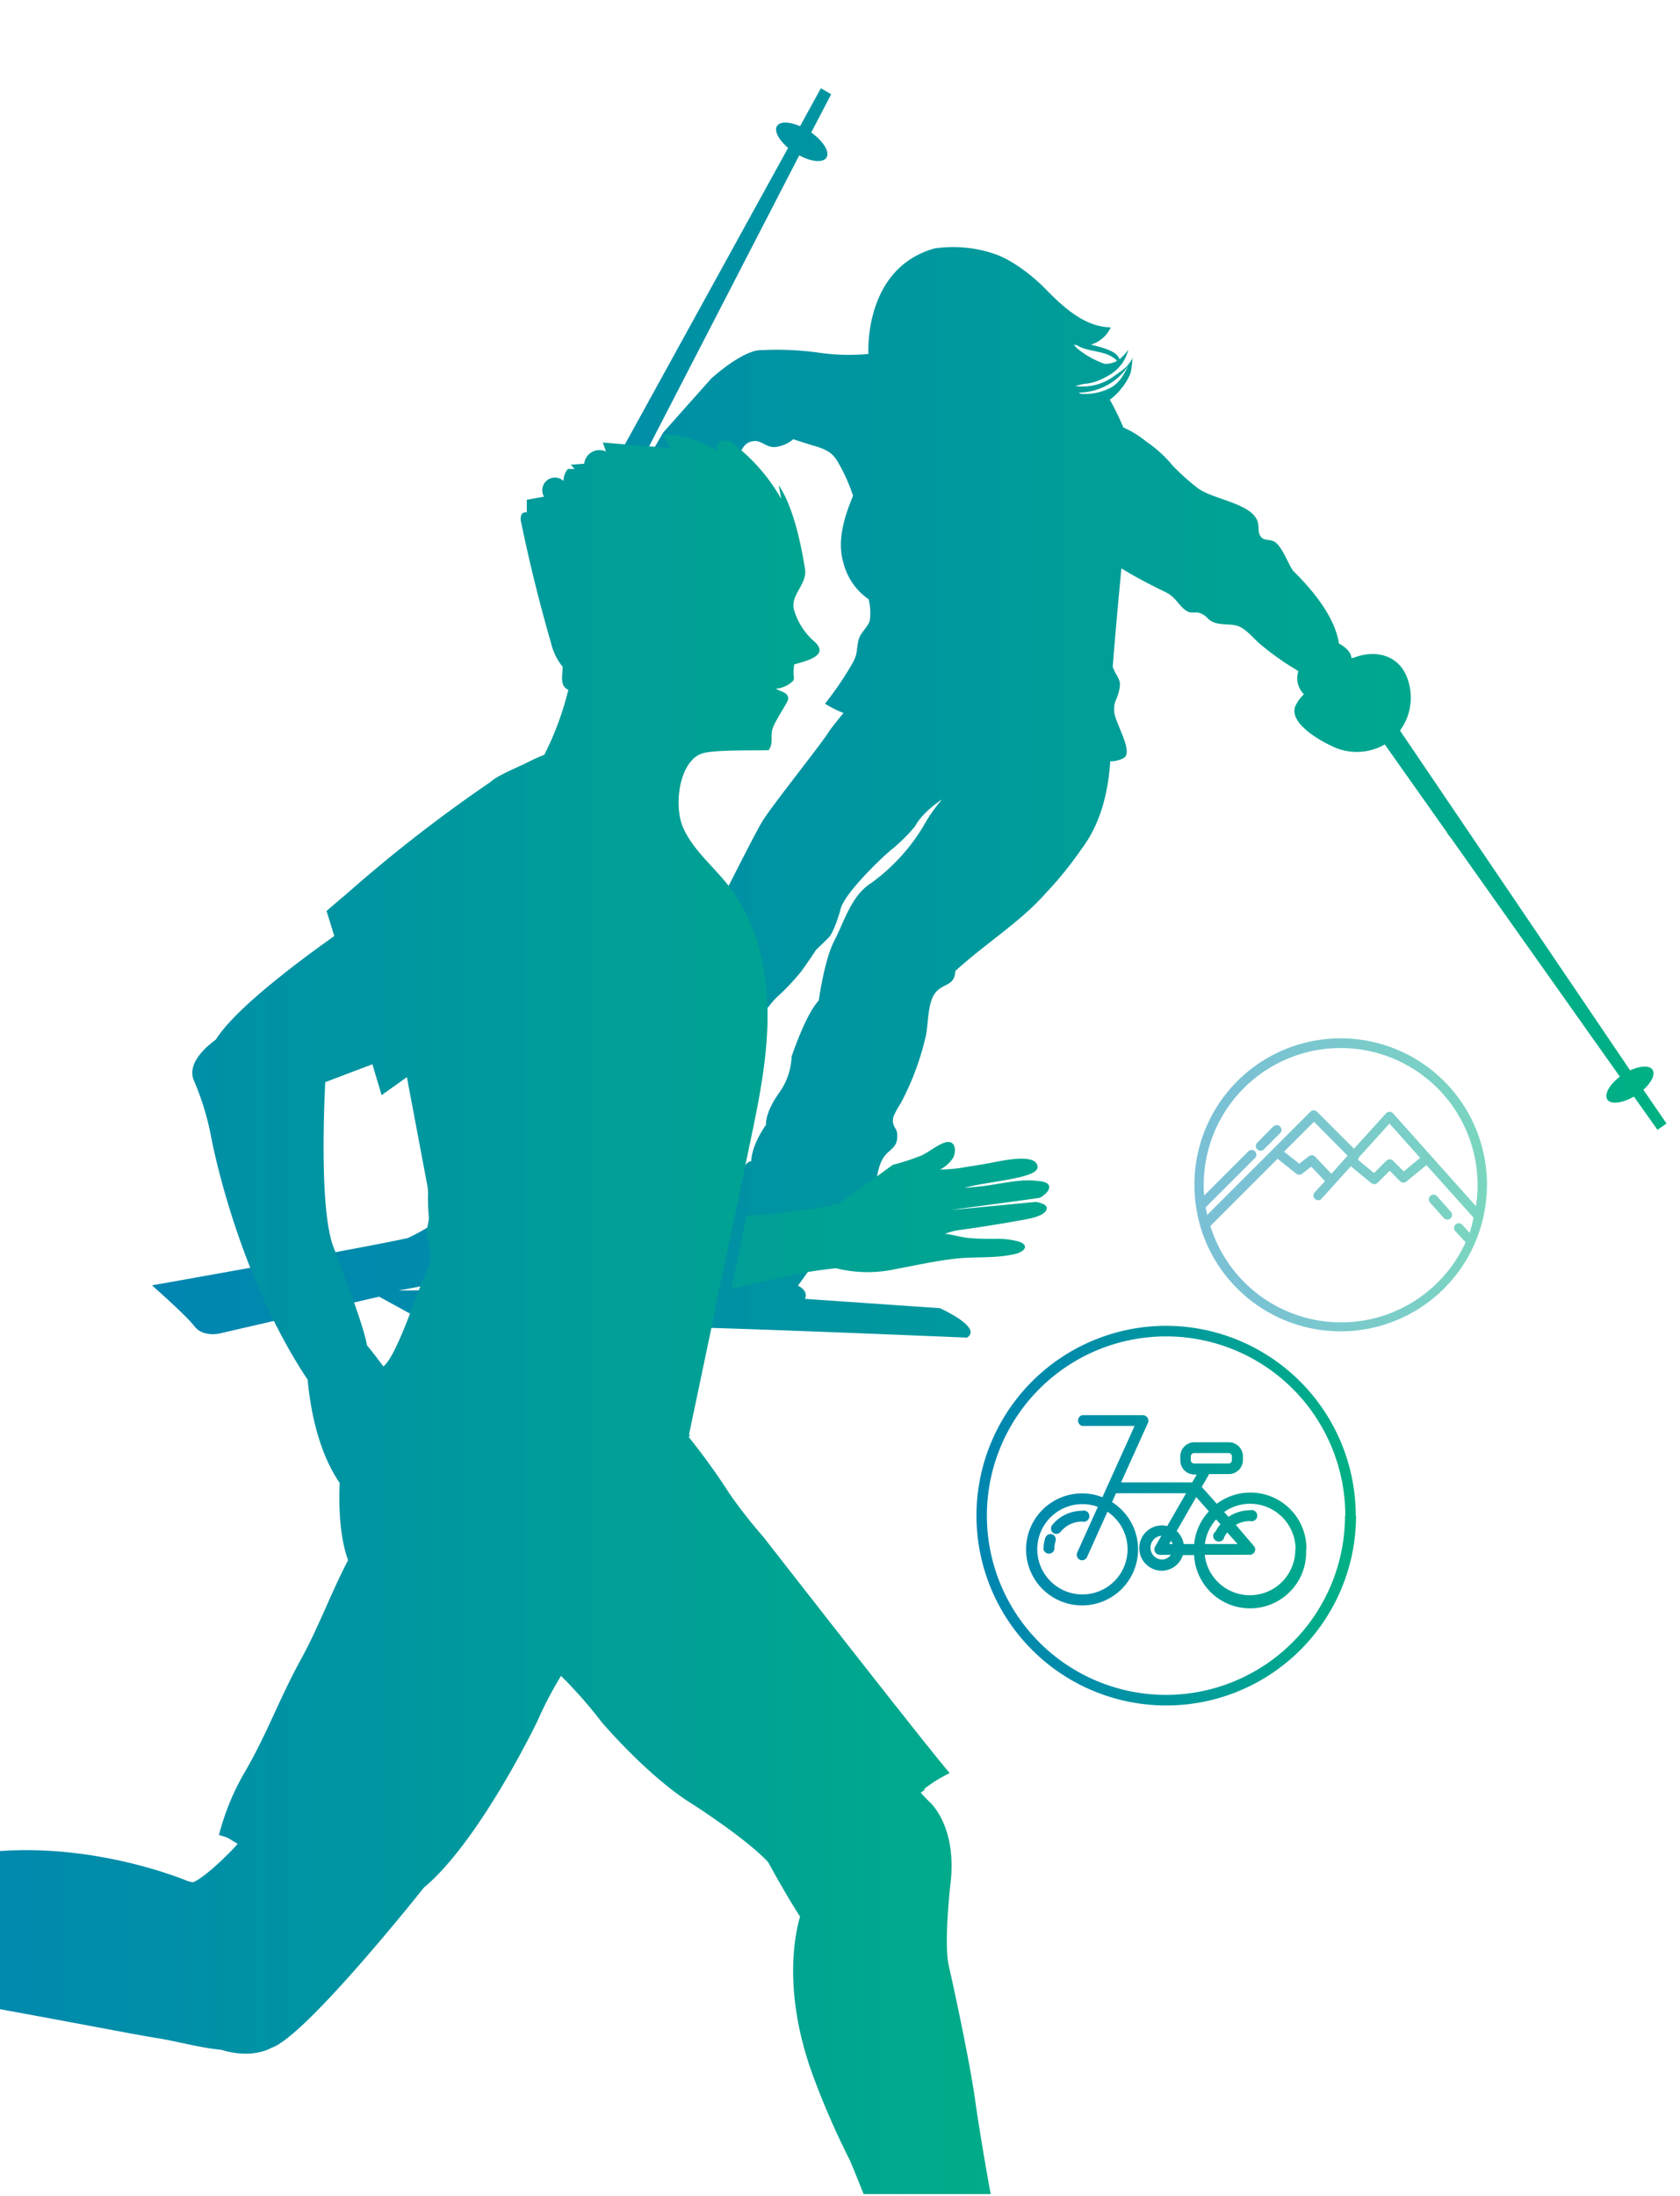 <svg xmlns="http://www.w3.org/2000/svg" xmlns:xlink="http://www.w3.org/1999/xlink" viewBox="0 0 300 392"><defs><style>.cls-1{fill:none;}.cls-2{isolation:isolate;}.cls-3{clip-path:url(#clip-path);}.cls-4,.cls-5,.cls-6,.cls-7,.cls-8{mix-blend-mode:multiply;}.cls-4{fill:url(#Gradient_bez_nazwy_6);}.cls-5{fill:url(#Gradient_bez_nazwy_6-2);}.cls-6{opacity:0.52;fill:url(#Gradient_bez_nazwy_6-3);}.cls-7{fill:url(#Gradient_bez_nazwy_6-4);}.cls-9{fill:url(#Gradient_bez_nazwy_2);}.cls-10{fill:url(#Gradient_bez_nazwy_6-5);}</style><clipPath id="clip-path"><rect class="cls-1" x="-0.89" y="-0.3" width="302.22" height="392"></rect></clipPath><linearGradient id="Gradient_bez_nazwy_6" x1="174.33" y1="270.62" x2="242.1" y2="270.62" gradientUnits="userSpaceOnUse"><stop offset="0" stop-color="#0086b1"></stop><stop offset="0.3" stop-color="#008ea8"></stop><stop offset="0.78" stop-color="#00a591"></stop><stop offset="1" stop-color="#00b184"></stop></linearGradient><linearGradient id="Gradient_bez_nazwy_6-2" x1="27.14" y1="127.23" x2="297.56" y2="127.23" xlink:href="#Gradient_bez_nazwy_6"></linearGradient><linearGradient id="Gradient_bez_nazwy_6-3" x1="213.27" y1="211.55" x2="265.53" y2="211.55" xlink:href="#Gradient_bez_nazwy_6"></linearGradient><linearGradient id="Gradient_bez_nazwy_6-4" x1="-102.27" y1="216.98" x2="251.08" y2="216.98" xlink:href="#Gradient_bez_nazwy_6"></linearGradient><linearGradient id="Gradient_bez_nazwy_2" x1="-17.25" y1="267.37" x2="200.67" y2="267.37" gradientUnits="userSpaceOnUse"><stop offset="0" stop-color="#0086b1"></stop><stop offset="0.62" stop-color="#009f97"></stop><stop offset="1" stop-color="#00b184"></stop></linearGradient><linearGradient id="Gradient_bez_nazwy_6-5" x1="-102.27" y1="230.99" x2="251.08" y2="230.99" xlink:href="#Gradient_bez_nazwy_6"></linearGradient></defs><g class="cls-2"><g id="Warstwa_1" data-name="Warstwa 1"><g class="cls-3"><path class="cls-4" d="M193.25,271.63a5,5,0,0,0-2.51.68,5.09,5.09,0,0,0-1.36,1.17,1,1,0,0,1-.75.36,1,1,0,0,1-.61-.21,1,1,0,0,1-.14-1.36,6.91,6.91,0,0,1,5.37-2.56,1,1,0,1,1,0,1.92Zm-5.38,2.27a1,1,0,0,0-1.2.63,6.72,6.72,0,0,0-.33,2.09,1,1,0,0,0,1.93,0,5.07,5.07,0,0,1,.23-1.51A1,1,0,0,0,187.87,273.9Zm45.36,2.72a10,10,0,0,1-20,1h-2a4,4,0,0,1-3.74,2.8,4.05,4.05,0,0,1,0-8.1,3.68,3.68,0,0,1,.94.13l3.37-5.87H199.29l-.71,1.58a10,10,0,1,1-1.72-.87l.92-2.05h0l4.82-10.67h-9.35a1,1,0,0,1,0-1.93h10.84A1,1,0,0,1,205,254l-4.81,10.65h12.7l.81-1.41h-.42a2.52,2.52,0,0,1-2.51-2.51V260a2.52,2.52,0,0,1,2.51-2.52h6.16a2.51,2.51,0,0,1,2.51,2.52v.65a2.51,2.51,0,0,1-2.51,2.51h-3.52l-1.32,2.3,2.69,3a10,10,0,0,1,16,8.1Zm-20-15.35h6.16a.59.59,0,0,0,.59-.58V260a.59.59,0,0,0-.59-.59h-6.16a.58.58,0,0,0-.58.59v.65A.58.58,0,0,0,213.25,261.27Zm-15.47,8.61-3.65,8.1a1,1,0,0,1-.88.57.92.92,0,0,1-.39-.09,1,1,0,0,1-.49-1.27l3.69-8.18a8.06,8.06,0,1,0,1.72.87ZM217,273.53a7.07,7.07,0,0,1,.94-1.41l-.78-.87a8.12,8.12,0,0,0-2,4.4H221l-1.85-2.07a5.22,5.22,0,0,0-.52.8,1,1,0,1,1-1.72-.85Zm-6.88-.2a4.05,4.05,0,0,1,1.25,2.32h1.87a10,10,0,0,1,2.63-5.84l-2.26-2.55Zm-1.33,2.32h.61a2.32,2.32,0,0,0-.28-.57Zm.33,1.93h-2a1,1,0,0,1-.84-.48,1,1,0,0,1,0-1l1.11-1.93a2.13,2.13,0,0,0,.09,4.25A2,2,0,0,0,209.07,277.58Zm22.23-1a8.13,8.13,0,0,0-8.12-8.12,8,8,0,0,0-4.63,1.47l.78.87c.11-.07.22-.16.34-.23a7,7,0,0,1,3.51-.95,1,1,0,1,1,0,1.92,5,5,0,0,0-2.54.69l0,0L223.9,276a.93.93,0,0,1,.16,1,1,1,0,0,1-.88.57h-8.05a8.11,8.11,0,0,0,16.17-1Zm10.8-6a33.89,33.89,0,1,1-33.88-33.89A33.92,33.92,0,0,1,242.1,270.62Zm-1.92,0a32,32,0,1,0-32,32A32,32,0,0,0,240.18,270.62Z"></path><path class="cls-5" d="M293.46,194.55c1.45-1.3,2.17-2.76,1.64-3.57s-2.2-.73-4,.11L250,130.42a9.9,9.9,0,0,0,1.44-8.95c-1.23-4.09-5.21-5.71-9.56-4.1-.34.08-.56.15-.56.15,0-1.53-2.22-2.63-2.22-2.63-.71-4.64-4.44-9.3-8.2-13-1-1.48-1.8-4-3.16-5.08-.64-.51-1.9-.31-2.4-.78-1-1-.25-2.14-1-3.45-1.56-2.78-7.67-3.47-10.35-5.36A39.16,39.16,0,0,1,209.29,83c-.07-.09-.16-.18-.22-.27a22,22,0,0,0-4.36-3.88,17.24,17.24,0,0,0-4.11-2.53,45,45,0,0,0-2.33-4.8l-.12-.14a10.1,10.1,0,0,0,2-1.91,10.82,10.82,0,0,0,1.7-2.76,12.42,12.42,0,0,0,.35-2.55,2.39,2.39,0,0,0,.14-.43,1,1,0,0,0-.08.11,0,0,0,0,1,0,0l0,.07a8.53,8.53,0,0,1-1.15,1.61,22.74,22.74,0,0,1-2,1.5A9.44,9.44,0,0,1,192,68.91l1.58-.39c.46,0,.91-.1,1.36-.19a11.05,11.05,0,0,0,2.89-1.22,7.25,7.25,0,0,0,3.65-4.67,9.86,9.86,0,0,1-1.57,1.71c-.47-1.64-3.65-2.22-5-2.6l-.18,0a5.7,5.7,0,0,0,3.62-3.11c-4.71-.06-8.53-3.66-11.8-7-1.55-1.61-5.43-4.91-8.87-6.08a22.79,22.79,0,0,0-10.83-1c-12.74,3.6-11.77,18.83-11.77,18.83a37.34,37.34,0,0,1-9.14-.27,54.28,54.28,0,0,0-9.69-.42c-3.46-.27-9.28,5.12-9.28,5.12l-8.51,9.56a95.9,95.9,0,0,0-4.66,8.74,4.26,4.26,0,0,0-.88-.44l29.8-57.74c2.21,1.18,4.31,1.37,4.89.35s-.64-2.94-2.75-4.43l3.56-6.83-1.83-1.08-3.72,6.78c-1.92-.84-3.63-.89-4.14,0s.37,2.48,2,3.87l-33.08,60.1A30.91,30.91,0,0,0,104,89.3c-3.13,2.78-6.07,7.45-5.25,12a14.39,14.39,0,0,0,3,6.13,4.82,4.82,0,0,0,2,1.53l.73.6c1.44,1.13,2.46-.37,2.71-.8l.35-.07c.74-.18,1.51-.41,2.29-.68l.12,0,.13-.1c3.85-1.4,7.65-3.92,8.07-7.17.71-.61.86-2,.68-3.66,1.62-1,3.26-2.7,4.62-3.69,2.56-1.87,2.65-2,.48-4.29,1.3-.88,1.64-2.2,2.77-3.14s2.11-.75,3.25-1.44c2.38-1.44,1.65-5.71,4.89-5.79,1.19,0,2.09,1.15,3.5,1.09a6,6,0,0,0,3.32-1.41c1.94.65,3.6,1.15,3.6,1.15,3.6,1,3.88,2.08,5.12,4.29a31,31,0,0,1,1.95,4.67c-1.62,3.87-2.87,8.06-1.73,11.93a11.28,11.28,0,0,0,4.51,6.53,9.77,9.77,0,0,1,.21,3.8c-.33,1.19-1.7,2.17-2,3.45-.43,1.75-.12,2.42-1,4a55.25,55.25,0,0,1-5,7.39,18,18,0,0,0,3.31,1.66c-1.25,1.53-2.29,2.82-2.71,3.49-1.38,2.21-10.38,13.43-11.91,16.06S129.18,160,129.18,160c-1,2.08-8.45,11.63-8.45,11.63-2.9,1.66-6.09,6.51-6.09,6.51-1.66,2.21-5.26,6.92-7.34,8.17s-5.12,6.23-5.12,6.23a10.08,10.08,0,0,0-2.08,4.71,3.28,3.28,0,0,0-1.52,3l0,.12a10,10,0,0,0-1,.43c-3.4.68-7.11,2.31-8.58,4.43s-1.2,3.29-3.57,4.66c-2,1.17-4.12,1.77-5.5,3.83a12.71,12.71,0,0,0-1.6,3.88c-.08.08-.17.16-.24.24-1.39,1.38-5.26,3.18-5.26,3.18-7.34,1.66-45.69,8.45-45.69,8.45s6,5.26,7.61,7.33S39.46,238,39.46,238l28.25-6.51L77,236.59s32,.27,40.85.27,54.82,1.94,54.82,1.94c2.91-1.8-4.84-5.26-4.84-5.26l-24.09-1.66c.69-1.52-1.25-2.35-1.25-2.35l3.86-5.38a4.43,4.43,0,0,0,2.7.48c2.13-.56,2.6-1.39,3.8-3.27,1.1-1.72,1.65-6.48,2.65-8.08,1.22-1.95,1-4.46,2.11-6.37s2.76-1.78,2.61-4.43c-.08-1.25-1.07-1.35-.68-3.12a15.22,15.22,0,0,1,1.33-2.44,48.64,48.64,0,0,0,4.5-12.18c.42-2.14.27-6,1.79-7.66s3.25-1,3.44-3.74c5.49-5,11.44-8.62,16-13.73a66,66,0,0,0,6.53-8.05c3.68-4.86,4.83-10.89,5.12-15.65a4.71,4.71,0,0,0,2.59-.7c1.41-1.39-1.75-6.19-1.88-8.2-.12-1.79.47-1.94.88-3.74.45-2-.25-2.07-1.06-4a2.41,2.41,0,0,1-.08-.25c.48-6.2,1.17-13.57,1.55-17.56,2.61,1.62,5,2.84,8,4.31,1.83.91,2.29,2.54,3.79,3.38.78.43,1.55,0,2.32.33,1.12.43,1.22,1.08,2.19,1.54,1.47.69,3.35.22,4.76.84s2.77,2.37,3.85,3.24a47.37,47.37,0,0,0,6.47,4.56l.21.19a4.07,4.07,0,0,0,1,4.1,7.39,7.39,0,0,0-1.48,2c-1.37,3,4.1,6.16,6.58,7.3a10,10,0,0,0,9.34-.35l11,15.56c.23.39.46.77.67,1.15l-.33-.67,30.64,43.27c-1.85,1.42-2.84,3.16-2.24,4.08s2.68.68,4.75-.52l4.21,5.93,1.62-1.12Zm-181.91,15a23.49,23.49,0,0,0,4.52.81,8.25,8.25,0,0,0,3.91-.47c1.87-.91,1.27-1.33,2.12-3.45,2-5,6.71-9.38,8.45-14.73.25-.77-.05-2.06.29-2.75s1.17-1,1.61-1.59c1-1.39,1.74-1.75,1.08-3.9,2.07-1.19,3.39-3.59,5.06-5.32a41.67,41.67,0,0,0,4.5-4.74c.83-1.16,1.73-2.44,2.61-3.81,1.29-1.24,2.17-2.11,2.17-2.11,1.11-1,2.22-5.12,2.22-5.12.55-2.77,7.61-9.56,9.41-10.94a31.39,31.39,0,0,0,3.88-3.88c1.38-2.63,4.84-4.84,4.84-4.84a29.67,29.67,0,0,0-3.46,5,34.39,34.39,0,0,1-9.28,10c-3.46,2.21-4.7,6.78-6.5,10.24s-2.77,10.66-2.77,10.66c-2.36,2.5-4.85,10-4.85,10a11.85,11.85,0,0,1-2.35,6.65c-2.49,3.6-2.22,5.54-2.22,5.54-2.77,4-2.63,6.5-2.63,6.5-1.66.14-3,5-3,5a11.19,11.19,0,0,1-1.94,1.52l-.42-1.66c-2.35-.69-21.6,2.91-21.6,2.91C108,214.66,110,211.94,111.55,209.56ZM200.66,66.4l.78-1c-.88,1.68-1.49,2.8-2.89,3.7A9.9,9.9,0,0,1,193,70.3l-.38-.21A10.79,10.79,0,0,0,200.66,66.4Zm-1.15-2a4.16,4.16,0,0,1-2.23.56,15.9,15.9,0,0,1-5.09-2.9l-.43-.54a4.59,4.59,0,0,0,.51.1C194.55,63,197.64,62.45,199.51,64.45Zm-128.34,166s45.13-8.58,50.12-9.13l-.11,1.38a22.31,22.31,0,0,0-8.61,1.43c-2.21,1-2.94,3.44-3.25,5.79Z"></path><path class="cls-6" d="M255.15,214.12a.87.87,0,0,1,.28-.63.84.84,0,0,1,1.19.07l2.46,2.77a.85.85,0,0,1,.21.56.84.84,0,0,1-.28.63.85.85,0,0,1-.56.21.87.87,0,0,1-.63-.28l-2.46-2.77A.85.85,0,0,1,255.15,214.12Zm10.38-2.57a26.22,26.22,0,0,1-.66,5.78h0a26.51,26.51,0,0,1-1.47,4.54h0a26.12,26.12,0,0,1-49.1-3.09,25.61,25.61,0,0,1-.72-3.41h0a26.12,26.12,0,1,1,51.95-3.82Zm-2.4,5.83L254.72,208l-3.59,2.94a.83.83,0,0,1-1.12-.06L248.16,209,246,211.16a.82.82,0,0,1-.59.24.85.85,0,0,1-.54-.19l-3.65-3L236,214a.83.83,0,0,1-1.18.05.8.8,0,0,1-.28-.62.81.81,0,0,1,.22-.56l1.85-2-2.46-2.59-1.64,1.27a.84.84,0,0,1-1,0l-3.37-2.68-12,12a24.44,24.44,0,0,0,45.58,2.91l-1.86-2a.86.86,0,0,1-.21-.57.84.84,0,0,1,1.46-.56l1.32,1.44A26,26,0,0,0,263.13,217.38Zm-22.49-11.06-6-6.06-5.34,5.34,2.71,2.15,1.71-1.33a.84.84,0,0,1,1.13.08l2.9,3.05Zm4.72,3.1,2.2-2.2a.84.84,0,0,1,1.19,0l1.91,1.91,2.94-2.42-5.48-6.13-5.43,6a.84.84,0,0,1-.22.4l-.05,0Zm18.49,2.13a24.45,24.45,0,1,0-48.9,0c0,.6,0,1.22.09,1.88l7.88-7.89a.86.86,0,0,1,1.19,0,.85.85,0,0,1,.25.6.83.83,0,0,1-.25.6l-8.81,8.8c.08.47.17.92.27,1.37L234,198.48a.84.84,0,0,1,1.19,0l6.59,6.59,5.73-6.31a.84.84,0,0,1,1.25,0l14.79,16.56A24.26,24.26,0,0,0,263.85,211.55ZM227.4,201.07,224.51,204a.85.85,0,0,0-.25.59.87.87,0,0,0,.25.6.86.86,0,0,0,.6.24.84.84,0,0,0,.59-.24l2.89-2.89a.84.84,0,0,0-1.19-1.19Z"></path><path class="cls-1" d="M165.12,319.57l4.47-3a23.72,23.72,0,0,0-4.61,2.87Z"></path><path class="cls-1" d="M76.2,220.75c-.22-1.12.35-2.42.38-3.39a38.13,38.13,0,0,1-.17-3.81,8.34,8.34,0,0,0,0-1,6.41,6.41,0,0,0-.13-1l-3.63-19.26-4.52,3.21L66.5,190l-8.36,3.18c-.28,5.73-.92,23.11,1.44,29.35,0,0,5.47,14.11,6,17.62.8,1,2,2.43,2.94,3.79,2.76-2.15,7.16-17.07,8-17.28a3.89,3.89,0,0,1,.13-.82,6.49,6.49,0,0,0,.2-1.14,9.1,9.1,0,0,0-.46-3.42A5.29,5.29,0,0,1,76.2,220.75Z"></path><path class="cls-7" d="M130.6,230.11c5-1.18,10.85-2.5,10.85-2.5a73.48,73.48,0,0,1,7.87-1.19,23.33,23.33,0,0,0,10.59.15c3.58-.66,7.26-1.5,10.81-1.88s6.95,0,10.45-.8c1.79-.39,2.74-1.57.74-2.25a14.67,14.67,0,0,0-4.31-.47c-1.56,0-3,0-4.6-.16s-2.82-.61-4.23-.74a10.44,10.44,0,0,1,2.6-.68c3.64-.51,7.17-1.06,10.84-1.73,1.33-.24,3.68-.59,4.47-1.58s-.43-1.48-1.7-1.71L170,216c.24-.09,15.49-2.07,15.7-2.18,1.45-.76,2.64-2.39.49-2.87a15.71,15.71,0,0,0-4.75-.08c-1.81.2-3.54.55-5.37.81-.8.12-3,.3-3.85.42,3.17-1.12,13-1.63,13.05-3.68.06-2.74-6.64-1.13-8.59-.77s-3.54.56-5.35.89a33.75,33.75,0,0,1-3.47.26,6.06,6.06,0,0,0,2.36-2.13c.53-1,.54-3.33-1.51-2.69-1.4.44-2.86,1.72-4.22,2.33a44.29,44.29,0,0,1-5.08,1.65l-9.52,6.95A102.49,102.49,0,0,1,133.29,217Z"></path><g class="cls-8"><path class="cls-9" d="M230.45,423.2c-3.61-5.06-11.45-1.4-11.45-1.4-10.92,5.09-22.91,0-26.95-2.08l1.68-.39c2.77.46,9.6,5.67,10.93,3.32a2.22,2.22,0,0,0,0-2.09c-.53-1.19-2-1.91-3.37-2.27a18.34,18.34,0,0,0-7-.39,7.46,7.46,0,0,0-.75.19,2.12,2.12,0,0,0-.43,0h-.52c1.31-1.33,2.37-2.39,2.49-2.19a10.2,10.2,0,0,1,3.74-1.5,8.79,8.79,0,0,1,5.1.3c1.33.47,2.07.77,3.34,1.22a5.46,5.46,0,0,0-2.9-2.42,10.1,10.1,0,0,0-5.82-.36,11.44,11.44,0,0,0-4.18,1.7c-.26-.19-2.26,1.9-4.13,3.79l0,0c-3.91-3.14-5.8-2.26-6.68-.94-4.46-9-9.26-41.63-9.26-41.63-1.08-8.42-4.91-25.35-4.91-25.35-.87-4.26.41-15,.41-15,1-10.09-3.92-14.14-3.92-14.14-.46-.46-1-1-1.46-1.55l.72-.48-.14-.13a23.72,23.72,0,0,1,4.61-2.87c-3.49-3.92-33.36-42.26-33.36-42.26a86,86,0,0,1-6-7.67A117.12,117.12,0,0,0,123,256.56h0l.21-.35-.18-.07q2.35-11.19,4.7-22.38a16.71,16.71,0,0,1,1.12-5.52h0q2.51-11.89,5-23.8c1.65-7.86,3.31-15.8,3.21-23.84S135,164.31,130,158c-2.69-3.41-6.23-6.25-8-10.22-1.45-3.25-1-9.26,1.51-12a4.26,4.26,0,0,1,1.94-1.29c2.44-.75,11.71-.43,11.83-.59a1,1,0,0,0,.1-.17c.69-1.11.23-2.19.53-3.46s2.46-4.45,2.73-5.14c.65-1.66-1.95-1.74-2-2.22,1,.07,3-1,3.11-1.66a2.28,2.28,0,0,0-.05-.86,9,9,0,0,1,.13-1.77c2.27-.66,6.25-1.59,3.69-4a12,12,0,0,1-3.75-5.8c-.65-2.62,2.36-4.5,2-7.14-.68-4.31-2.08-11.19-4.68-15-.06.07.46,2.27.39,2.34a35.21,35.21,0,0,0-2-3.1,32.81,32.81,0,0,0-6-6.27,3.25,3.25,0,0,0-2.54-1c-.92.2-1.43,1.66-.58,2.07a18.31,18.31,0,0,0-10-3.17L119.77,80l-12.12-1c.19.53.37,1.07.56,1.61a2.74,2.74,0,0,0-3.89,2.17l-2.39.18c.22.25.45.5.67.76-.4,0-.8,0-1.2,0a3.29,3.29,0,0,0-.77,2.14,2.26,2.26,0,0,0-3.48,2.81l-3.08.55c0,.76,0,1.52,0,2.28a.8.8,0,0,0-1,.48,2.27,2.27,0,0,0,0,1.29q2.22,10.79,5.29,21.37a10.59,10.59,0,0,0,2.13,4.42c-.08,1.67-.53,3.46,1,4.08a53.72,53.72,0,0,1-4.29,11.6,36.79,36.79,0,0,0-3.54,1.64c-1.55.7-3,1.34-4.54,2.17a11.41,11.41,0,0,0-1.7,1.17l0,0a260,260,0,0,0-25.79,20.09c-.93.74-3.32,2.83-3.32,2.83s.89,2.81,1.32,4.26l.06.21c-7.38,5.23-17.85,13.21-21.15,18.49-1.55,1.11-5.34,4.26-3.87,7.41a47.55,47.55,0,0,1,3,9.8S42,226.84,54.94,246.32c.4,4.48,1.67,12.54,5.72,18.43-.16,3.63-.09,9.47,1.5,13.78-3,5.72-5.31,12.05-8.39,17.65-3.93,7.15-6,13.19-10,20.08a44.15,44.15,0,0,0-4.67,11.33c2,.58,1.46.5,3.33,1.56-.24.46-5.54,5.92-7.94,6.87a4.38,4.38,0,0,1-1.2-.29s-19.89-8.43-40.63-4.29l-40.48-3.83c-.66-4.21-8.07-10.39-8.07-10.39a26.34,26.34,0,0,1-3.88-4.14c-3.44-12.52-18.52,9.15-18.52,9.15-4.54,6.31-13.19,15.14-13.19,15.14C-103.55,352.72-102.22,363-102.22,363c.66,6.2,4.77,6.2,4.77,6.2a6,6,0,0,0,6.2-3.37c2-4.14,9.76-10,9.76-10a20.92,20.92,0,0,1,8.79-3.17,9.69,9.69,0,0,0-3.51,1.18,3.84,3.84,0,0,0-1.33,1.71s0,0,0,.13a6,6,0,0,0-2.66,3A3.14,3.14,0,0,0-80,361a2.92,2.92,0,0,0,1.87,1.65c2,.24,3.17-1.47,4.33-2.67,1.83-3.09,5.35-3.56,6.73-4.33a7,7,0,0,1-1.36,2.21c.1,0-4.83,6.15-5.63,7.6a6.73,6.73,0,0,0-1.09,3.39,16.8,16.8,0,0,0,2.19-2.72c.73-1.31,5.66-7.46,5.6-7.55.17.14,1.39-2,2.34-4.31a3.19,3.19,0,0,0,.74-1.51c.73.14,1.15.24,1.15.24,4.92.49,4.38-4.09,3.77-6.51,13.24-4,34.76,2.43,34.76,2.43,4.31,1.39,8.55,2.6,12.53,3.64.11,1.95-.88,2.83-1.84,3.73,13.88,2.21,37.39,6.86,41.94,7.56,3.51.54,7.53,1.72,11.42,2.08,5,1.52,8.07.17,9-.33,6.15-2,27.23-28.6,27.23-28.6,10-8.33,20.28-29.73,20.28-29.73a68.34,68.34,0,0,1,4.22-8.08,79.35,79.35,0,0,1,7.26,8.25s8.31,9.79,16.29,14.69c0,0,9.4,6,13.43,10.29,1.76,3.23,4,7.12,5.71,9.74-.9,3.05-3.2,13.58,2.4,28.66a144.25,144.25,0,0,0,6.5,14.86s13.27,31.38,15.68,48.79c-6.43-.66.63,12.53.63,12.53a27.93,27.93,0,0,1,1.53,4.64c2,13.52,22.5-2,22.5-2,5.73-3.76,13.94-5.38,13.94-5.38,12-3.59,21-12.35,21-12.35C233.12,425.59,230.45,423.2,230.45,423.2ZM76.79,224.71a6.49,6.49,0,0,1-.2,1.14,3.89,3.89,0,0,0-.13.82c-.83.21-5.23,15.13-8,17.28-1-1.36-2.14-2.82-2.94-3.79-.48-3.51-6-17.62-6-17.62-2.36-6.24-1.72-23.62-1.44-29.35L66.5,190l1.64,5.51,4.52-3.21,3.63,19.26a6.41,6.41,0,0,1,.13,1,8.34,8.34,0,0,1,0,1,38.13,38.13,0,0,0,.17,3.81c0,1-.6,2.27-.38,3.39a5.29,5.29,0,0,0,.13.54A9.1,9.1,0,0,1,76.79,224.71Z"></path></g><path class="cls-10" d="M127.7,233.75c.38-1.84.77-3.68,1.15-5.52h0A16.71,16.71,0,0,0,127.7,233.75Z"></path></g></g></g></svg>